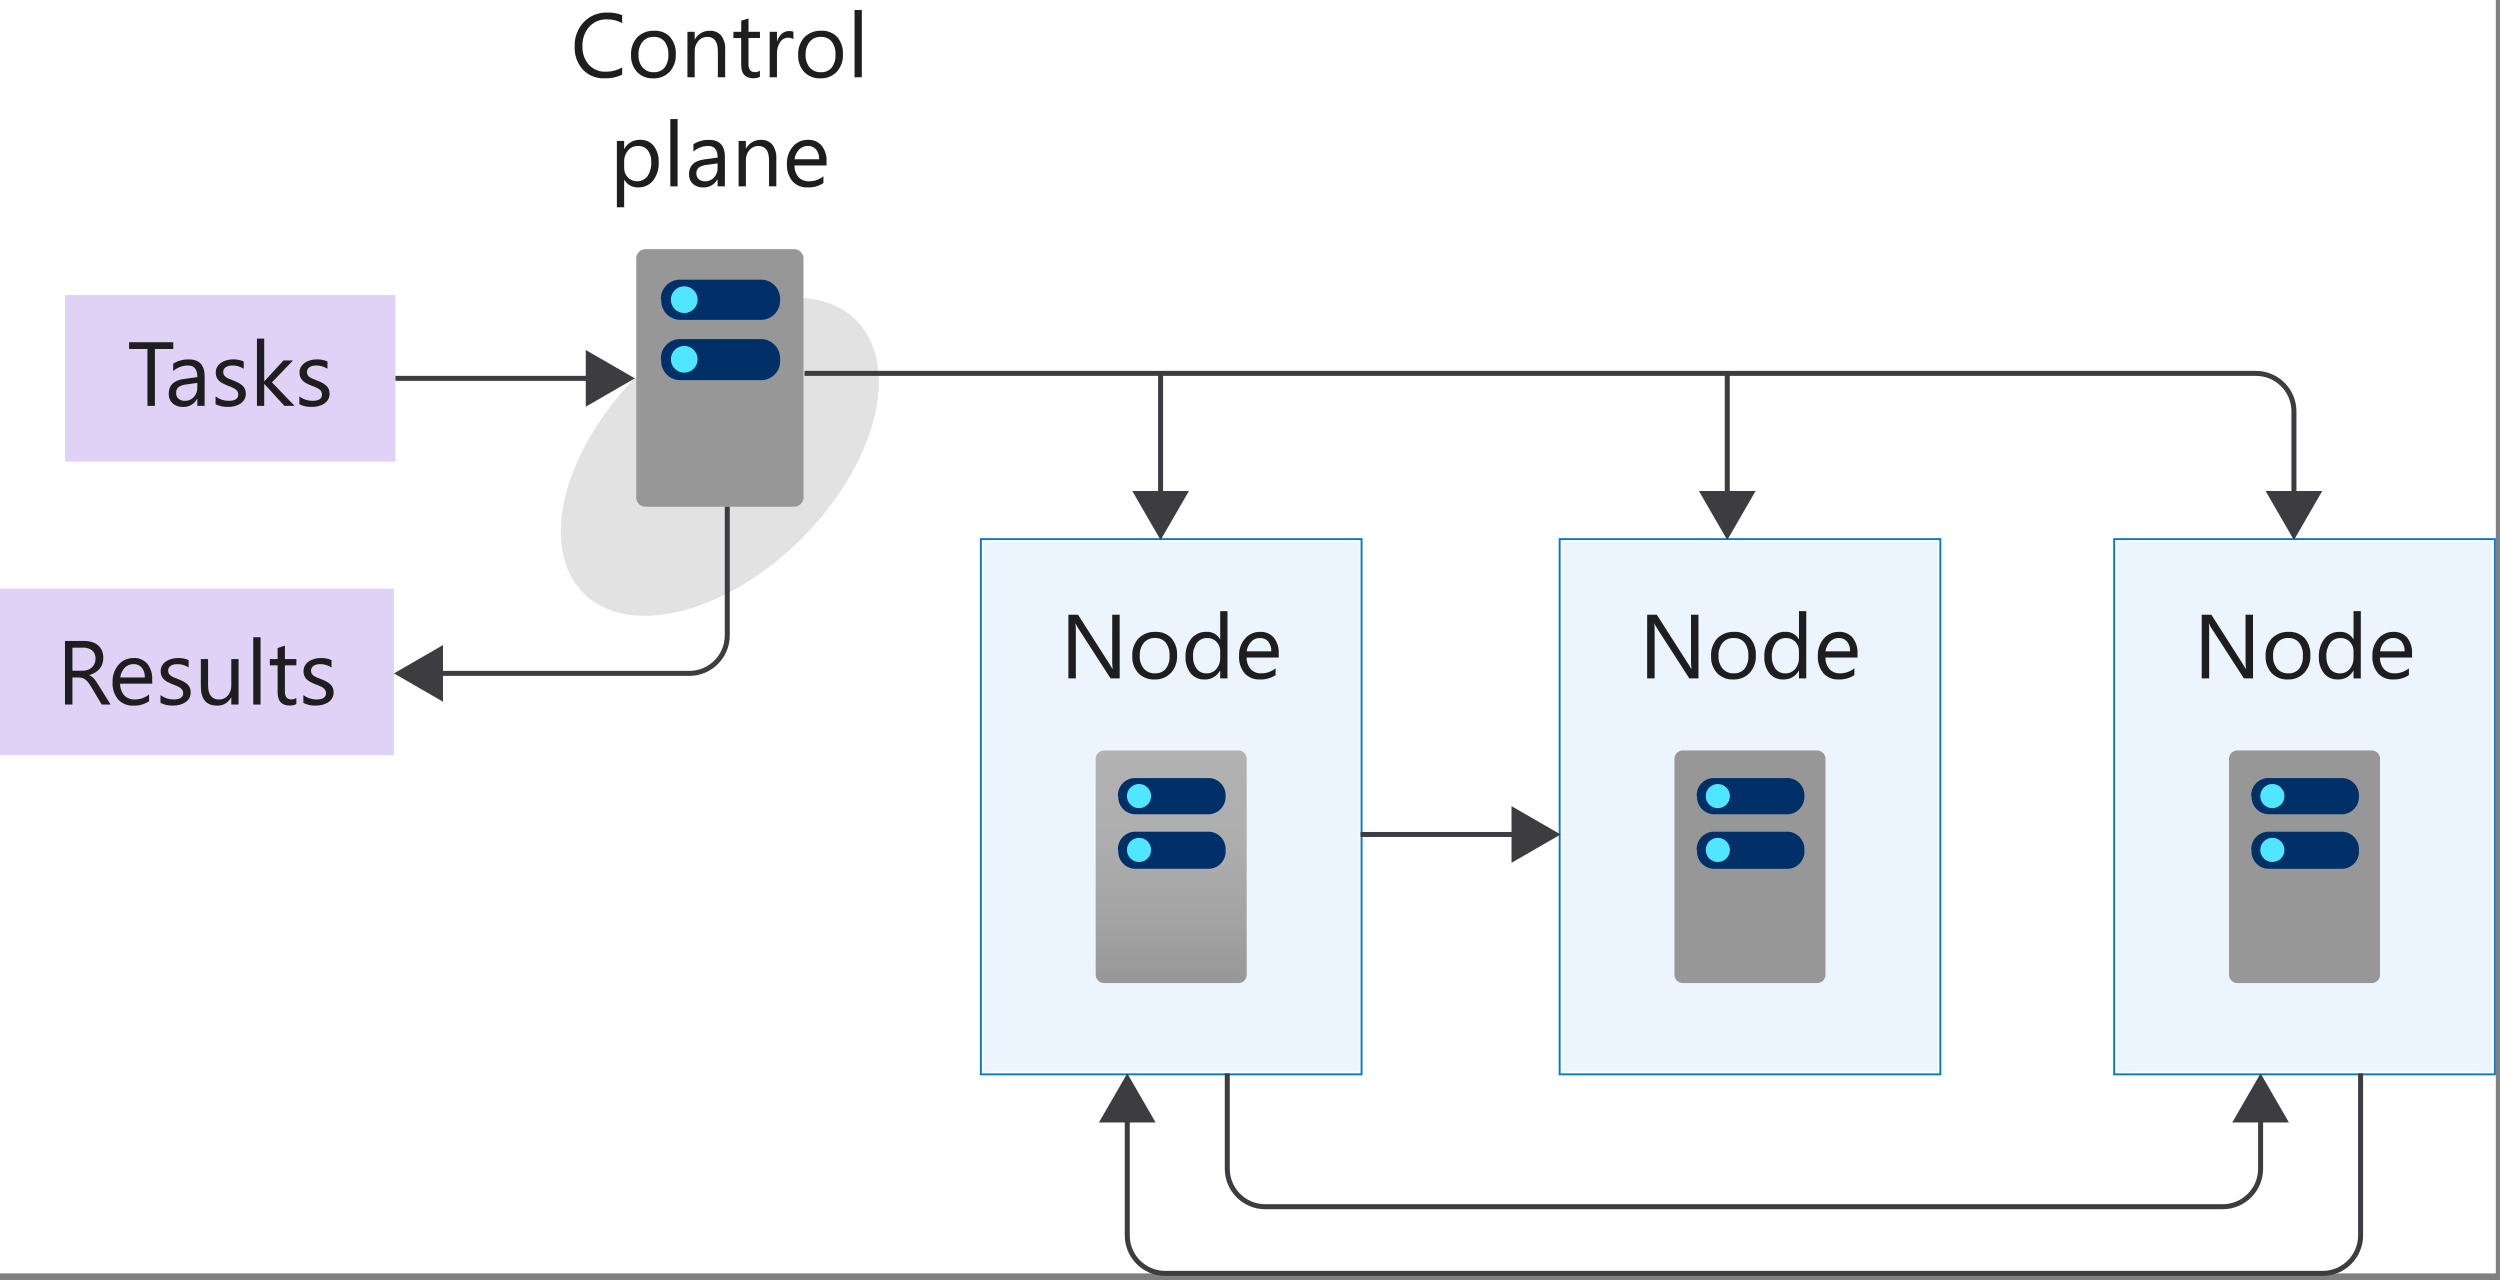 <?xml version="1.0" encoding="UTF-8"?>
<svg width="500px" height="256px" viewBox="0 0 500 256" version="1.1" xmlns="http://www.w3.org/2000/svg" xmlns:xlink="http://www.w3.org/1999/xlink">
    <rect x="0" y="0" width="500" height="256" fill="#808080" stroke="none"/>
    <!-- Generator: Sketch 51.2 (57519) - http://www.bohemiancoding.com/sketch -->
    <title>3-diagram-cluster</title>
    <desc>Created with Sketch.</desc>
    <defs>
        <linearGradient x1="50.003%" y1="-0%" x2="50.003%" y2="99.997%" id="linearGradient-1">
            <stop stop-color="#B3B2B3" offset="0%"></stop>
            <stop stop-color="#AFAEAF" offset="38%"></stop>
            <stop stop-color="#A2A2A2" offset="76%"></stop>
            <stop stop-color="#979797" offset="100%"></stop>
        </linearGradient>
        <linearGradient x1="50%" y1="1500.002%" x2="50%" y2="1400.002%" id="linearGradient-2">
            <stop stop-color="#B3B2B3" offset="0%"></stop>
            <stop stop-color="#AFAEAF" offset="38%"></stop>
            <stop stop-color="#A2A2A2" offset="76%"></stop>
            <stop stop-color="#979797" offset="100%"></stop>
        </linearGradient>
        <linearGradient x1="50.003%" y1="1229.907%" x2="50.003%" y2="1129.91%" id="linearGradient-3">
            <stop stop-color="#B3B2B3" offset="0%"></stop>
            <stop stop-color="#AFAEAF" offset="38%"></stop>
            <stop stop-color="#A2A2A2" offset="76%"></stop>
            <stop stop-color="#979797" offset="100%"></stop>
        </linearGradient>
    </defs>
    <g id="Page-1" stroke="none" stroke-width="1" fill="none" fill-rule="evenodd">
        <g id="3-diagram-cluster">
            <g id="Shapes">
                <rect id="Rectangle-path" fill="#FFFFFF" fill-rule="nonzero" x="0" y="0" width="499.164" height="254.679"></rect>
                <g id="Group" transform="translate(100, 46.97)" fill-rule="nonzero">
                    <ellipse id="Oval" fill="#FFFFFF" transform="translate(43.97, 44.375) rotate(-45) translate(-43.97, -44.375) " cx="43.97" cy="44.375" rx="38.583" ry="23.141"></ellipse>
                    <ellipse id="Oval" fill="#3C3C41" opacity="0.15" transform="translate(43.97, 44.375) rotate(-45) translate(-43.97, -44.375) " cx="43.97" cy="44.375" rx="38.583" ry="23.141"></ellipse>
                </g>
                <g id="Group" transform="translate(195.455, 107.576)" fill-rule="nonzero">
                    <rect id="Rectangle-path" fill="#FFFFFF" x="1.095" y="0.626" width="75.379" height="106.288"></rect>
                    <rect id="Rectangle-path" fill="#83B9F9" opacity="0.15" x="1.095" y="0.626" width="75.379" height="106.288"></rect>
                    <path d="M76.285,0.815 L76.285,106.724 L1.285,106.724 L1.285,0.815 L76.285,0.815 Z M76.664,0.436 L0.906,0.436 L0.906,107.103 L76.664,107.103 L76.664,0.436 Z" id="Shape" fill="#FFFFFF"></path>
                    <path d="M76.667,0.436 L76.667,107.103 L0.909,107.103 L0.909,0.436 L76.667,0.436 Z M77.045,0.058 L0.53,0.058 L0.53,107.482 L77.045,107.482 L77.045,0.058 Z" id="Shape" fill="#0078D4"></path>
                </g>
                <g id="Group" transform="translate(218.182, 150)" fill-rule="nonzero">
                    <path d="M31.161,45.035 C31.109,45.948 30.335,46.651 29.421,46.615 L2.694,46.615 C1.78,46.651 1.005,45.948 0.953,45.035 L0.953,1.674 C1.005,0.761 1.78,0.058 2.694,0.094 L29.42,0.094 C30.334,0.057 31.109,0.76 31.161,1.674 L31.161,45.035 Z" id="Shape" fill="url(#linearGradient-1)"></path>
                    <path d="M5.403,19.986 C5.312,18.099 6.741,16.482 8.626,16.342 L23.714,16.342 C25.599,16.482 27.029,18.098 26.938,19.986 C27.119,21.882 25.729,23.566 23.833,23.748 C23.794,23.748 23.755,23.748 23.714,23.758 L8.691,23.758 C6.811,23.636 5.376,22.029 5.467,20.147 L5.403,19.986 Z" id="Shape" fill="#003067"></path>
                    <path d="M5.403,9.218 C5.311,7.336 6.746,5.729 8.626,5.608 L23.714,5.608 C25.594,5.729 27.029,7.336 26.938,9.218 C27.025,11.103 25.596,12.715 23.714,12.855 L8.691,12.855 C6.809,12.715 5.379,11.103 5.467,9.218 L5.403,9.218 Z" id="Shape" fill="#003067"></path>
                    <circle id="Oval" fill="#50E6FF" cx="9.626" cy="9.218" r="2.418"></circle>
                    <circle id="Oval" fill="#50E6FF" cx="9.626" cy="19.986" r="2.418"></circle>
                </g>
                <g id="Group" transform="translate(125.758, 48.485)" fill-rule="nonzero">
                    <path d="M34.936,51.109 C34.878,52.12 34.021,52.899 33.009,52.859 L3.415,52.859 C2.403,52.899 1.546,52.12 1.488,51.109 L1.488,3.095 C1.546,2.084 2.403,1.306 3.415,1.347 L33.009,1.347 C34.021,1.306 34.878,2.084 34.936,3.095 L34.936,51.109 Z" id="Shape" fill="url(#linearGradient-2)"></path>
                    <path d="M6.414,23.373 C6.312,21.282 7.896,19.492 9.983,19.338 L26.691,19.338 C28.778,19.492 30.362,21.282 30.261,23.373 C30.358,24.381 30.05,25.387 29.405,26.168 C28.76,26.949 27.831,27.442 26.823,27.538 L26.691,27.548 L10.055,27.548 C7.972,27.414 6.383,25.634 6.485,23.55 L6.414,23.373 Z" id="Shape" fill="#003067"></path>
                    <path d="M6.414,11.448 C6.313,9.365 7.902,7.586 9.983,7.452 L26.691,7.452 C28.773,7.586 30.362,9.365 30.261,11.448 C30.362,13.539 28.778,15.33 26.691,15.483 L10.055,15.483 C7.967,15.33 6.383,13.539 6.485,11.448 L6.414,11.448 Z" id="Shape" fill="#003067"></path>
                    <circle id="Oval" fill="#50E6FF" cx="11.091" cy="11.448" r="2.677"></circle>
                    <circle id="Oval" fill="#50E6FF" cx="11.091" cy="23.373" r="2.677"></circle>
                </g>
                <g id="Group" transform="translate(310.606, 107.576)" fill-rule="nonzero">
                    <rect id="Rectangle-path" fill="#FFFFFF" x="1.702" y="0.626" width="75.379" height="106.288"></rect>
                    <rect id="Rectangle-path" fill="#83B9F9" opacity="0.15" x="1.702" y="0.626" width="75.379" height="106.288"></rect>
                    <path d="M76.891,0.815 L76.891,106.724 L1.891,106.724 L1.891,0.815 L76.891,0.815 Z M77.27,0.436 L1.515,0.436 L1.515,107.103 L77.273,107.103 L77.273,0.436 L77.27,0.436 Z" id="Shape" fill="#FFFFFF"></path>
                    <path d="M77.273,0.436 L77.273,107.103 L1.515,107.103 L1.515,0.436 L77.273,0.436 Z M77.652,0.058 L1.136,0.058 L1.136,107.482 L77.652,107.482 L77.652,0.058 Z" id="Shape" fill="#0078D4"></path>
                </g>
                <g id="Group" transform="translate(334.848, 150)" fill-rule="nonzero">
                    <path d="M30.252,45.035 C30.2,45.948 29.426,46.651 28.512,46.615 L1.785,46.615 C0.871,46.651 0.096,45.948 0.044,45.035 L0.044,1.674 C0.096,0.761 0.871,0.058 1.785,0.094 L28.511,0.094 C29.425,0.057 30.2,0.76 30.252,1.674 L30.252,45.035 Z" id="Shape" fill="url(#linearGradient-3)"></path>
                    <path d="M4.494,19.986 C4.402,18.099 5.832,16.482 7.717,16.342 L22.805,16.342 C24.69,16.482 26.12,18.098 26.029,19.986 C26.21,21.882 24.82,23.566 22.924,23.748 C22.885,23.748 22.845,23.748 22.805,23.758 L7.782,23.758 C5.902,23.636 4.467,22.029 4.558,20.147 L4.494,19.986 Z" id="Shape" fill="#003067"></path>
                    <path d="M4.494,9.218 C4.401,7.336 5.836,5.729 7.717,5.608 L22.805,5.608 C24.685,5.729 26.12,7.336 26.029,9.218 C26.116,11.103 24.687,12.715 22.805,12.855 L7.782,12.855 C5.9,12.715 4.47,11.103 4.558,9.218 L4.494,9.218 Z" id="Shape" fill="#003067"></path>
                    <circle id="Oval" fill="#50E6FF" cx="8.717" cy="9.218" r="2.418"></circle>
                    <circle id="Oval" fill="#50E6FF" cx="8.717" cy="19.986" r="2.418"></circle>
                </g>
                <g id="Group" transform="translate(421.212, 107.576)" fill-rule="nonzero">
                    <rect id="Rectangle-path" fill="#FFFFFF" x="2.005" y="0.626" width="75.379" height="106.288"></rect>
                    <rect id="Rectangle-path" fill="#83B9F9" opacity="0.15" x="2.005" y="0.626" width="75.379" height="106.288"></rect>
                    <path d="M77.194,0.815 L77.194,106.724 L2.194,106.724 L2.194,0.815 L77.194,0.815 Z M77.573,0.436 L1.815,0.436 L1.815,107.103 L77.573,107.103 L77.573,0.436 Z" id="Shape" fill="#FFFFFF"></path>
                    <path d="M77.576,0.436 L77.576,107.103 L1.818,107.103 L1.818,0.436 L77.576,0.436 Z M77.955,0.058 L1.439,0.058 L1.439,107.482 L77.955,107.482 L77.955,0.058 Z" id="Shape" fill="#0078D4"></path>
                </g>
                <g id="Group" transform="translate(445.455, 150)" fill-rule="nonzero">
                    <path d="M30.555,45.035 C30.503,45.948 29.729,46.651 28.815,46.615 L2.088,46.615 C1.174,46.651 0.399,45.948 0.347,45.035 L0.347,1.674 C0.399,0.761 1.174,0.058 2.088,0.094 L28.814,0.094 C29.728,0.057 30.503,0.76 30.555,1.674 L30.555,45.035 Z" id="Shape" fill="url(#linearGradient-3)"></path>
                    <path d="M4.797,19.986 C4.706,18.099 6.135,16.482 8.02,16.342 L23.108,16.342 C24.993,16.482 26.423,18.098 26.332,19.986 C26.513,21.882 25.123,23.566 23.227,23.748 C23.188,23.748 23.148,23.748 23.108,23.758 L8.085,23.758 C6.205,23.636 4.77,22.029 4.861,20.147 L4.797,19.986 Z" id="Shape" fill="#003067"></path>
                    <path d="M4.797,9.218 C4.704,7.336 6.139,5.729 8.02,5.608 L23.108,5.608 C24.988,5.729 26.423,7.336 26.332,9.218 C26.419,11.103 24.99,12.715 23.108,12.855 L8.085,12.855 C6.203,12.715 4.773,11.103 4.861,9.218 L4.797,9.218 Z" id="Shape" fill="#003067"></path>
                    <circle id="Oval" fill="#50E6FF" cx="9.02" cy="9.218" r="2.418"></circle>
                    <circle id="Oval" fill="#50E6FF" cx="9.02" cy="19.986" r="2.418"></circle>
                </g>
                <g id="Group" transform="translate(271.212, 160.606)">
                    <path d="M0.906,6.288 L32.752,6.288" id="Shape" stroke="#3C3C41"></path>
                    <polygon id="Shape" fill="#3C3C41" fill-rule="nonzero" points="31.094 11.953 40.906 6.288 31.094 0.621"></polygon>
                </g>
                <g id="Group" transform="translate(245.455, 213.636)">
                    <path d="M0,1.042 L0,20.133 C0.012,24.312 3.397,27.697 7.576,27.709 L199.091,27.709 C203.27,27.697 206.654,24.312 206.667,20.133 L206.667,9.197" id="Shape" stroke="#3C3C41"></path>
                    <polygon id="Shape" fill="#3C3C41" fill-rule="nonzero" points="212.33 10.855 206.664 1.042 200.997 10.855"></polygon>
                </g>
                <g id="Group" transform="translate(219.697, 213.636)">
                    <path d="M5.758,9.197 L5.758,33.467 C5.77,37.645 9.155,41.03 13.333,41.042 L244.848,41.042 C249.027,41.03 252.412,37.645 252.424,33.467 L252.424,1.042" id="Shape" stroke="#3C3C41"></path>
                    <polygon id="Shape" fill="#3C3C41" fill-rule="nonzero" points="0.088 10.855 5.755 1.042 11.421 10.855"></polygon>
                </g>
                <g id="Group" transform="translate(160.606, 74.242)">
                    <path d="M0.303,0.436 L290.606,0.436 C294.785,0.449 298.169,3.833 298.182,8.012 L298.182,25.615" id="Shape" stroke="#3C3C41"></path>
                    <polygon id="Shape" fill="#3C3C41" fill-rule="nonzero" points="292.512 23.956 298.179 33.77 303.845 23.956"></polygon>
                </g>
                <g id="Group" transform="translate(225.758, 74.242)">
                    <path d="M6.361,0.436 L6.361,25.615" id="Shape" stroke="#3C3C41"></path>
                    <polygon id="Shape" fill="#3C3C41" fill-rule="nonzero" points="0.694 23.956 6.361 33.77 12.027 23.956"></polygon>
                </g>
                <g id="Group" transform="translate(339.394, 74.242)">
                    <path d="M6.058,0.436 L6.058,25.615" id="Shape" stroke="#3C3C41"></path>
                    <polygon id="Shape" fill="#3C3C41" fill-rule="nonzero" points="0.391 23.956 6.058 33.77 11.724 23.956"></polygon>
                </g>
                <g id="Group" transform="translate(12.121, 57.576)" fill-rule="nonzero">
                    <rect id="Rectangle-path" fill="#FFFFFF" x="0.905" y="1.429" width="66.065" height="33.333"></rect>
                    <rect id="Rectangle-path" fill="#773ADC" opacity="0.23" x="0.905" y="1.429" width="66.065" height="33.333"></rect>
                </g>
                <g id="Group" transform="translate(0, 116.667)" fill-rule="nonzero">
                    <rect id="Rectangle-path" fill="#FFFFFF" x="0" y="1.042" width="78.785" height="33.333"></rect>
                    <rect id="Rectangle-path" fill="#773ADC" opacity="0.23" x="0" y="1.042" width="78.785" height="33.333"></rect>
                </g>
                <g id="Group" transform="translate(78.788, 69.697)">
                    <path d="M0.3,5.974 L40.024,5.974" id="Shape" stroke="#3C3C41"></path>
                    <polygon id="Shape" fill="#3C3C41" fill-rule="nonzero" points="38.367 11.641 48.179 5.974 38.367 0.308"></polygon>
                </g>
                <g id="Group" transform="translate(77.273, 100)">
                    <path d="M68.182,1.345 L68.182,27.103 C68.169,31.282 64.785,34.666 60.606,34.679 L9.667,34.679" id="Shape" stroke="#3C3C41"></path>
                    <polygon id="Shape" fill="#3C3C41" fill-rule="nonzero" points="11.324 29.012 1.512 34.679 11.324 40.344"></polygon>
                </g>
            </g>
            <g id="Text" transform="translate(12.121, 1.515)" fill="#1E1E1E" fill-rule="nonzero">
                <g id="Group" transform="translate(201.515, 119.697)">
                    <path d="M10.303,14.468 L8.474,14.468 L1.923,4.317 C1.759,4.066 1.623,3.798 1.515,3.518 L1.461,3.518 C1.524,4.099 1.548,4.683 1.532,5.267 L1.532,14.464 L0.041,14.464 L0.041,1.736 L1.97,1.736 L8.344,11.724 C8.611,12.138 8.782,12.423 8.859,12.576 L8.895,12.576 C8.821,11.954 8.791,11.329 8.806,10.703 L8.806,1.738 L10.297,1.738 L10.303,14.468 Z" id="Shape"></path>
                    <path d="M17.242,14.682 C16.037,14.737 14.865,14.273 14.024,13.408 C13.195,12.484 12.762,11.27 12.821,10.03 C12.744,8.718 13.195,7.429 14.074,6.452 C14.972,5.568 16.198,5.102 17.456,5.165 C18.649,5.096 19.812,5.553 20.638,6.417 C21.446,7.387 21.854,8.628 21.779,9.888 C21.841,11.166 21.399,12.417 20.548,13.373 C19.686,14.265 18.482,14.742 17.242,14.682 Z M17.35,6.389 C16.503,6.351 15.685,6.702 15.13,7.344 C14.548,8.093 14.258,9.028 14.314,9.976 C14.261,10.899 14.556,11.808 15.139,12.524 C15.7,13.15 16.511,13.492 17.35,13.456 C18.175,13.507 18.977,13.171 19.52,12.547 C20.069,11.795 20.338,10.875 20.277,9.945 C20.338,9.008 20.07,8.079 19.52,7.318 C18.982,6.685 18.179,6.341 17.35,6.389 Z" id="Shape"></path>
                    <path d="M31.856,14.468 L30.4,14.468 L30.4,12.924 L30.365,12.924 C29.748,14.063 28.533,14.747 27.239,14.682 C26.186,14.721 25.174,14.27 24.5,13.461 C23.772,12.511 23.408,11.331 23.476,10.136 C23.411,8.835 23.814,7.553 24.612,6.523 C25.355,5.621 26.475,5.117 27.642,5.159 C28.759,5.086 29.819,5.658 30.37,6.632 L30.405,6.632 L30.405,1.011 L31.861,1.011 L31.856,14.468 Z M30.4,10.358 L30.4,9.018 C30.416,8.324 30.154,7.652 29.671,7.153 C29.192,6.649 28.521,6.373 27.826,6.395 C27.01,6.362 26.229,6.726 25.73,7.373 C25.182,8.162 24.915,9.112 24.973,10.071 C24.923,10.958 25.182,11.835 25.705,12.553 C26.179,13.153 26.91,13.491 27.674,13.462 C28.43,13.484 29.155,13.161 29.644,12.583 C30.163,11.961 30.432,11.168 30.4,10.358 Z" id="Shape"></path>
                    <path d="M42.109,10.288 L35.691,10.288 C35.658,11.144 35.95,11.98 36.508,12.63 C37.073,13.199 37.855,13.5 38.656,13.456 C39.686,13.455 40.683,13.097 41.479,12.444 L41.479,13.808 C40.542,14.428 39.432,14.732 38.311,14.677 C37.167,14.737 36.056,14.283 35.28,13.439 C34.492,12.455 34.1,11.213 34.179,9.955 C34.125,8.691 34.555,7.454 35.382,6.497 C36.13,5.63 37.225,5.141 38.37,5.161 C39.418,5.101 40.436,5.526 41.13,6.314 C41.829,7.231 42.176,8.369 42.106,9.52 L42.109,10.288 Z M40.618,9.053 C40.656,8.348 40.441,7.652 40.012,7.091 C39.593,6.615 38.979,6.356 38.345,6.389 C37.685,6.378 37.05,6.646 36.597,7.127 C36.099,7.655 35.788,8.332 35.709,9.053 L40.618,9.053 Z" id="Shape"></path>
                </g>
                <g id="Group" transform="translate(101.515, 0)">
                    <path d="M10.798,13.409 C9.705,13.94 8.498,14.196 7.283,14.155 C5.649,14.226 4.063,13.589 2.933,12.406 C1.81,11.148 1.224,9.5 1.3,7.815 C1.22,5.989 1.883,4.208 3.138,2.879 C4.359,1.626 6.05,0.943 7.798,0.997 C8.823,0.961 9.845,1.138 10.798,1.515 L10.798,3.111 C9.875,2.6 8.835,2.339 7.78,2.353 C6.439,2.303 5.142,2.837 4.226,3.818 C3.279,4.896 2.79,6.301 2.862,7.733 C2.792,9.087 3.249,10.415 4.136,11.439 C4.996,12.364 6.217,12.868 7.479,12.82 C8.643,12.85 9.792,12.556 10.798,11.97 L10.798,13.409 Z" id="Shape"></path>
                    <path d="M16.995,14.155 C15.79,14.209 14.618,13.745 13.777,12.879 C12.948,11.955 12.515,10.741 12.574,9.5 C12.497,8.188 12.948,6.9 13.826,5.923 C14.724,5.04 15.951,4.573 17.209,4.636 C18.399,4.57 19.559,5.027 20.383,5.888 C21.191,6.858 21.599,8.099 21.524,9.359 C21.586,10.637 21.144,11.888 20.294,12.844 C19.434,13.734 18.232,14.212 16.995,14.155 Z M17.103,5.862 C16.256,5.823 15.438,6.175 14.883,6.817 C14.301,7.566 14.011,8.501 14.067,9.448 C14.014,10.371 14.309,11.28 14.892,11.997 C15.453,12.623 16.264,12.965 17.103,12.929 C17.928,12.979 18.73,12.643 19.273,12.02 C19.822,11.268 20.091,10.347 20.03,9.418 C20.091,8.481 19.823,7.552 19.273,6.791 C18.735,6.158 17.932,5.814 17.103,5.862 Z" id="Shape"></path>
                    <path d="M31.395,13.939 L29.939,13.939 L29.939,8.756 C29.939,6.828 29.235,5.863 27.827,5.862 C27.131,5.848 26.467,6.15 26.02,6.683 C25.532,7.261 25.276,8 25.303,8.756 L25.303,13.939 L23.847,13.939 L23.847,4.848 L25.303,4.848 L25.303,6.364 L25.338,6.364 C25.927,5.272 27.081,4.606 28.321,4.642 C29.192,4.588 30.038,4.944 30.606,5.606 C31.183,6.415 31.462,7.398 31.395,8.389 L31.395,13.939 Z" id="Shape"></path>
                    <path d="M38.356,13.853 C37.933,14.06 37.464,14.158 36.992,14.136 C35.402,14.136 34.606,13.248 34.605,11.473 L34.605,6.092 L33.047,6.092 L33.047,4.848 L34.609,4.848 L34.609,2.63 L36.065,2.161 L36.065,4.848 L38.356,4.848 L38.356,6.091 L36.061,6.091 L36.061,11.212 C36.019,11.669 36.125,12.127 36.364,12.518 C36.627,12.802 37.009,12.946 37.394,12.908 C37.736,12.915 38.07,12.809 38.344,12.605 L38.356,13.853 Z" id="Shape"></path>
                    <path d="M45.041,6.324 C44.716,6.108 44.329,6.005 43.939,6.03 C43.304,6.038 42.716,6.37 42.382,6.911 C41.929,7.625 41.71,8.463 41.756,9.308 L41.756,13.939 L40.303,13.939 L40.303,4.848 L41.759,4.848 L41.759,6.724 L41.795,6.724 C41.963,6.145 42.292,5.626 42.744,5.227 C43.14,4.881 43.648,4.691 44.174,4.691 C44.469,4.678 44.764,4.72 45.044,4.815 L45.041,6.324 Z" id="Shape"></path>
                    <path d="M50.421,14.155 C49.215,14.21 48.044,13.746 47.203,12.88 C46.373,11.956 45.941,10.742 46,9.502 C45.922,8.19 46.373,6.902 47.252,5.924 C48.149,5.041 49.376,4.575 50.633,4.638 C51.824,4.571 52.983,5.028 53.808,5.889 C54.616,6.859 55.024,8.101 54.948,9.361 C55.011,10.638 54.57,11.889 53.72,12.845 C52.859,13.735 51.658,14.212 50.421,14.155 Z M50.527,5.862 C49.68,5.824 48.863,6.176 48.308,6.817 C47.726,7.566 47.436,8.501 47.491,9.448 C47.439,10.371 47.734,11.28 48.317,11.997 C48.877,12.623 49.688,12.965 50.527,12.929 C51.353,12.979 52.155,12.643 52.698,12.02 C53.248,11.268 53.516,10.347 53.456,9.418 C53.517,8.481 53.249,7.552 52.698,6.791 C52.16,6.158 51.357,5.814 50.527,5.862 Z" id="Shape"></path>
                    <polygon id="Shape" points="58.73 13.939 57.273 13.939 57.273 0.482 58.729 0.482"></polygon>
                    <path d="M11.23,34.445 L11.194,34.445 L11.194,39.941 L9.738,39.941 L9.738,26.667 L11.194,26.667 L11.194,28.265 L11.23,28.265 C11.847,27.111 13.065,26.407 14.373,26.447 C15.429,26.396 16.446,26.849 17.115,27.668 C17.814,28.611 18.163,29.768 18.102,30.939 C18.168,32.249 17.776,33.541 16.991,34.592 C16.256,35.505 15.131,36.014 13.961,35.965 C12.84,36.001 11.79,35.417 11.23,34.445 Z M11.194,30.779 L11.194,32.048 C11.178,32.758 11.441,33.445 11.927,33.962 C12.455,34.502 13.191,34.786 13.945,34.743 C14.699,34.699 15.397,34.332 15.859,33.735 C16.407,32.903 16.673,31.916 16.617,30.921 C16.667,30.071 16.419,29.229 15.917,28.541 C15.455,27.97 14.75,27.651 14.017,27.68 C13.237,27.65 12.486,27.975 11.974,28.564 C11.447,29.179 11.168,29.969 11.194,30.779 Z" id="Shape"></path>
                    <polygon id="Shape" points="21.883 35.758 20.427 35.758 20.427 22.3 21.883 22.3"></polygon>
                    <path d="M31.338,35.758 L29.882,35.758 L29.882,34.338 L29.848,34.338 C29.306,35.373 28.22,36.008 27.052,35.971 C26.278,36.015 25.517,35.757 24.93,35.252 C24.411,34.756 24.131,34.06 24.162,33.342 C24.162,31.643 25.162,30.655 27.162,30.377 L29.889,29.995 C29.889,28.452 29.265,27.68 28.017,27.679 C26.925,27.677 25.87,28.075 25.052,28.797 L25.052,27.306 C25.977,26.729 27.05,26.432 28.141,26.453 C30.277,26.453 31.345,27.584 31.345,29.845 L31.338,35.758 Z M29.882,31.159 L27.689,31.462 C27.149,31.511 26.627,31.683 26.162,31.964 C25.787,32.275 25.594,32.754 25.647,33.238 C25.635,33.653 25.809,34.053 26.123,34.326 C26.477,34.62 26.928,34.77 27.388,34.747 C28.066,34.766 28.718,34.49 29.176,33.989 C29.653,33.466 29.907,32.776 29.882,32.068 L29.882,31.159 Z" id="Shape"></path>
                    <path d="M41.627,35.758 L40.171,35.758 L40.171,30.574 C40.171,28.646 39.467,27.681 38.059,27.68 C37.363,27.666 36.698,27.968 36.252,28.502 C35.764,29.08 35.51,29.819 35.538,30.574 L35.538,35.758 L34.082,35.758 L34.082,26.667 L35.538,26.667 L35.538,28.182 L35.573,28.182 C36.161,27.09 37.316,26.423 38.556,26.459 C39.426,26.405 40.27,26.762 40.838,27.423 C41.415,28.231 41.694,29.215 41.627,30.206 L41.627,35.758 Z" id="Shape"></path>
                    <path d="M51.677,31.577 L45.259,31.577 C45.226,32.434 45.517,33.271 46.076,33.921 C46.642,34.49 47.423,34.79 48.224,34.747 C49.254,34.745 50.251,34.387 51.047,33.735 L51.047,35.098 C50.11,35.719 49,36.024 47.877,35.97 C46.733,36.029 45.622,35.575 44.847,34.73 C44.06,33.746 43.668,32.503 43.747,31.245 C43.693,29.982 44.123,28.745 44.948,27.786 C45.697,26.92 46.791,26.43 47.936,26.45 C48.985,26.39 50.003,26.816 50.697,27.605 C51.396,28.521 51.743,29.658 51.674,30.809 L51.677,31.577 Z M50.186,30.344 C50.227,29.636 50.012,28.937 49.58,28.374 C49.162,27.897 48.547,27.638 47.914,27.673 C47.253,27.662 46.618,27.929 46.164,28.409 C45.667,28.939 45.356,29.615 45.276,30.336 L50.186,30.344 Z" id="Shape"></path>
                </g>
                <g id="Group" transform="translate(316.667, 119.697)">
                    <path d="M10.909,14.468 L9.08,14.468 L2.529,4.317 C2.364,4.066 2.227,3.798 2.12,3.518 L2.067,3.518 C2.129,4.099 2.153,4.683 2.138,5.267 L2.138,14.464 L0.645,14.464 L0.645,1.736 L2.576,1.736 L8.95,11.724 C9.215,12.138 9.388,12.423 9.465,12.576 L9.5,12.576 C9.427,11.954 9.397,11.329 9.411,10.703 L9.411,1.738 L10.903,1.738 L10.909,14.468 Z" id="Shape"></path>
                    <path d="M17.848,14.682 C16.643,14.738 15.471,14.274 14.63,13.408 C13.8,12.484 13.368,11.271 13.427,10.03 C13.349,8.718 13.8,7.429 14.679,6.452 C15.577,5.569 16.803,5.102 18.061,5.165 C19.251,5.098 20.411,5.555 21.235,6.417 C22.043,7.387 22.451,8.628 22.376,9.888 C22.438,11.166 21.997,12.417 21.147,13.373 C20.286,14.262 19.085,14.739 17.848,14.682 Z M17.955,6.389 C17.108,6.351 16.29,6.703 15.735,7.344 C15.153,8.094 14.863,9.029 14.918,9.976 C14.866,10.898 15.161,11.807 15.744,12.524 C16.304,13.15 17.115,13.492 17.955,13.456 C18.78,13.507 19.582,13.171 20.126,12.547 C20.675,11.795 20.944,10.875 20.883,9.945 C20.944,9.008 20.676,8.079 20.126,7.318 C19.588,6.685 18.784,6.341 17.955,6.389 Z" id="Shape"></path>
                    <path d="M32.461,14.468 L31.005,14.468 L31.005,12.924 L30.97,12.924 C30.353,14.063 29.137,14.747 27.844,14.682 C26.791,14.721 25.78,14.27 25.106,13.461 C24.377,12.511 24.013,11.332 24.08,10.136 C24.015,8.835 24.418,7.553 25.217,6.523 C25.959,5.621 27.08,5.117 28.247,5.159 C29.363,5.086 30.423,5.658 30.974,6.632 L31.009,6.632 L31.009,1.011 L32.465,1.011 L32.461,14.468 Z M31.005,10.358 L31.005,9.018 C31.02,8.324 30.759,7.653 30.277,7.153 C29.798,6.649 29.126,6.373 28.43,6.395 C27.615,6.362 26.833,6.726 26.335,7.373 C25.786,8.162 25.52,9.112 25.577,10.071 C25.529,10.958 25.788,11.835 26.311,12.553 C26.784,13.153 27.516,13.491 28.28,13.462 C29.036,13.484 29.762,13.161 30.25,12.583 C30.768,11.96 31.037,11.167 31.005,10.358 Z" id="Shape"></path>
                    <path d="M42.715,10.288 L36.297,10.288 C36.263,11.144 36.555,11.981 37.114,12.63 C37.679,13.2 38.461,13.5 39.262,13.456 C40.292,13.454 41.289,13.097 42.085,12.444 L42.085,13.808 C41.148,14.428 40.037,14.732 38.915,14.677 C37.771,14.737 36.66,14.283 35.885,13.439 C35.098,12.455 34.705,11.213 34.783,9.955 C34.73,8.691 35.16,7.454 35.986,6.497 C36.735,5.63 37.829,5.141 38.974,5.161 C40.023,5.1 41.041,5.526 41.735,6.314 C42.434,7.231 42.781,8.368 42.712,9.52 L42.715,10.288 Z M41.224,9.053 C41.263,8.348 41.048,7.652 40.618,7.091 C40.199,6.615 39.585,6.356 38.952,6.389 C38.29,6.378 37.655,6.646 37.202,7.127 C36.705,7.656 36.394,8.332 36.314,9.053 L41.224,9.053 Z" id="Shape"></path>
                </g>
                <g id="Group" transform="translate(427.273, 119.697)">
                    <path d="M11.212,14.468 L9.383,14.468 L2.832,4.317 C2.667,4.066 2.53,3.798 2.423,3.518 L2.37,3.518 C2.432,4.099 2.456,4.683 2.441,5.267 L2.441,14.464 L0.95,14.464 L0.95,1.736 L2.879,1.736 L9.253,11.724 C9.52,12.138 9.691,12.423 9.768,12.576 L9.803,12.576 C9.73,11.954 9.701,11.329 9.715,10.703 L9.715,1.738 L11.206,1.738 L11.212,14.468 Z" id="Shape"></path>
                    <path d="M18.152,14.682 C16.946,14.738 15.774,14.274 14.933,13.408 C14.104,12.484 13.671,11.27 13.73,10.03 C13.652,8.718 14.103,7.429 14.982,6.452 C15.88,5.568 17.107,5.102 18.365,5.165 C19.555,5.098 20.714,5.556 21.538,6.417 C22.346,7.387 22.754,8.628 22.679,9.888 C22.741,11.166 22.3,12.417 21.45,13.373 C20.589,14.262 19.388,14.739 18.152,14.682 Z M18.258,6.389 C17.411,6.351 16.593,6.703 16.038,7.344 C15.456,8.094 15.166,9.029 15.221,9.976 C15.17,10.898 15.464,11.807 16.047,12.524 C16.607,13.15 17.418,13.492 18.258,13.456 C19.083,13.507 19.885,13.171 20.429,12.547 C20.978,11.795 21.247,10.875 21.186,9.945 C21.247,9.008 20.98,8.079 20.429,7.318 C19.891,6.685 19.087,6.341 18.258,6.389 Z" id="Shape"></path>
                    <path d="M32.765,14.468 L31.309,14.468 L31.309,12.924 L31.273,12.924 C30.657,14.063 29.441,14.746 28.148,14.682 C27.095,14.722 26.083,14.271 25.409,13.461 C24.68,12.511 24.316,11.332 24.383,10.136 C24.318,8.835 24.721,7.553 25.52,6.523 C26.262,5.621 27.383,5.117 28.55,5.159 C29.666,5.086 30.726,5.658 31.277,6.632 L31.314,6.632 L31.314,1.011 L32.77,1.011 L32.765,14.468 Z M31.309,10.358 L31.309,9.018 C31.324,8.324 31.062,7.653 30.58,7.153 C30.101,6.649 29.429,6.373 28.733,6.395 C27.918,6.361 27.137,6.726 26.639,7.373 C26.091,8.162 25.824,9.112 25.882,10.071 C25.833,10.958 26.091,11.835 26.614,12.553 C27.087,13.153 27.819,13.491 28.583,13.462 C29.339,13.484 30.064,13.161 30.553,12.583 C31.072,11.961 31.341,11.168 31.309,10.358 Z" id="Shape"></path>
                    <path d="M43.018,10.288 L36.6,10.288 C36.566,11.144 36.858,11.981 37.417,12.63 C37.982,13.199 38.764,13.5 39.565,13.456 C40.595,13.455 41.592,13.097 42.388,12.444 L42.388,13.808 C41.451,14.428 40.34,14.732 39.218,14.677 C38.074,14.736 36.963,14.282 36.188,13.439 C35.401,12.455 35.009,11.212 35.088,9.955 C35.034,8.691 35.464,7.454 36.291,6.497 C37.039,5.63 38.133,5.141 39.277,5.161 C40.326,5.101 41.344,5.526 42.039,6.314 C42.738,7.231 43.084,8.369 43.015,9.52 L43.018,10.288 Z M41.527,9.053 C41.566,8.348 41.351,7.652 40.921,7.091 C40.502,6.614 39.888,6.356 39.255,6.389 C38.593,6.379 37.958,6.646 37.505,7.127 C37.008,7.656 36.697,8.332 36.617,9.053 L41.527,9.053 Z" id="Shape"></path>
                </g>
                <g id="Group" transform="translate(13.636, 65.152)">
                    <polygon id="Shape" points="8.898 3.129 5.223 3.129 5.223 14.511 3.73 14.511 3.73 3.129 0.064 3.129 0.064 1.779 8.898 1.779"></polygon>
                    <path d="M15.165,14.511 L13.709,14.511 L13.709,13.089 L13.674,13.089 C13.132,14.125 12.046,14.76 10.877,14.723 C10.104,14.767 9.344,14.509 8.756,14.005 C8.237,13.508 7.957,12.813 7.988,12.095 C7.988,10.397 8.988,9.409 10.989,9.13 L13.717,8.748 C13.717,7.203 13.092,6.431 11.844,6.432 C10.752,6.43 9.698,6.828 8.879,7.55 L8.879,6.061 C9.804,5.483 10.878,5.187 11.968,5.208 C14.105,5.208 15.173,6.338 15.173,8.598 L15.165,14.511 Z M13.709,9.912 L11.517,10.215 C10.976,10.264 10.454,10.435 9.989,10.717 C9.614,11.028 9.421,11.507 9.474,11.991 C9.462,12.406 9.637,12.805 9.95,13.077 C10.304,13.372 10.755,13.523 11.215,13.5 C11.893,13.519 12.546,13.242 13.005,12.742 C13.481,12.218 13.734,11.528 13.709,10.82 L13.709,9.912 Z" id="Shape"></path>
                    <path d="M17.359,14.182 L17.359,12.62 C18.112,13.192 19.032,13.501 19.977,13.498 C21.256,13.498 21.895,13.072 21.895,12.22 C21.903,12.002 21.845,11.788 21.73,11.603 C21.614,11.424 21.463,11.269 21.286,11.148 C21.081,11.008 20.861,10.89 20.63,10.797 C20.379,10.696 20.108,10.588 19.818,10.474 C19.456,10.332 19.102,10.17 18.758,9.989 C18.479,9.844 18.224,9.659 18,9.439 C17.803,9.24 17.648,9.003 17.545,8.742 C17.438,8.452 17.386,8.143 17.394,7.833 C17.387,7.436 17.488,7.045 17.688,6.702 C17.884,6.372 18.151,6.091 18.468,5.876 C18.809,5.648 19.186,5.478 19.583,5.374 C20.004,5.262 20.438,5.205 20.874,5.206 C21.6,5.194 22.32,5.333 22.988,5.615 L22.988,7.088 C22.3,6.645 21.497,6.417 20.679,6.432 C20.43,6.429 20.182,6.46 19.942,6.524 C19.741,6.578 19.55,6.667 19.379,6.786 C19.228,6.891 19.103,7.03 19.015,7.191 C18.928,7.35 18.884,7.528 18.886,7.709 C18.879,7.915 18.923,8.12 19.015,8.305 C19.108,8.473 19.237,8.618 19.392,8.73 C19.58,8.867 19.784,8.98 19.998,9.068 C20.235,9.168 20.505,9.279 20.806,9.397 C21.175,9.536 21.537,9.694 21.889,9.871 C22.185,10.018 22.459,10.203 22.706,10.421 C22.926,10.618 23.103,10.859 23.226,11.127 C23.354,11.427 23.416,11.751 23.408,12.077 C23.416,12.489 23.311,12.894 23.105,13.25 C22.905,13.582 22.633,13.864 22.309,14.076 C21.958,14.303 21.571,14.468 21.164,14.564 C20.717,14.669 20.259,14.72 19.8,14.715 C18.955,14.74 18.117,14.557 17.359,14.182 Z" id="Shape"></path>
                    <polygon id="Shape" points="33.17 14.511 31.127 14.511 27.121 10.142 27.086 10.142 27.086 14.511 25.63 14.511 25.63 1.052 27.086 1.052 27.086 9.583 27.121 9.583 30.939 5.42 32.847 5.42 28.63 9.805"></polygon>
                    <path d="M34.111,14.182 L34.111,12.62 C34.864,13.192 35.784,13.5 36.73,13.498 C38.008,13.498 38.647,13.072 38.647,12.22 C38.654,12.003 38.597,11.788 38.483,11.603 C38.367,11.424 38.216,11.269 38.039,11.148 C37.833,11.008 37.613,10.89 37.382,10.797 C37.13,10.694 36.861,10.586 36.57,10.474 C36.207,10.332 35.853,10.171 35.509,9.989 C35.231,9.844 34.976,9.659 34.752,9.439 C34.554,9.24 34.4,9.003 34.297,8.742 C34.19,8.452 34.139,8.143 34.145,7.833 C34.138,7.436 34.239,7.045 34.438,6.702 C34.635,6.372 34.902,6.09 35.22,5.876 C35.561,5.648 35.937,5.478 36.333,5.374 C36.755,5.262 37.189,5.205 37.626,5.206 C38.351,5.194 39.07,5.333 39.738,5.615 L39.738,7.088 C39.051,6.645 38.248,6.416 37.43,6.432 C37.182,6.428 36.934,6.46 36.694,6.524 C36.492,6.578 36.301,6.667 36.129,6.786 C35.978,6.892 35.854,7.03 35.765,7.191 C35.679,7.35 35.634,7.528 35.636,7.709 C35.63,7.915 35.674,8.12 35.765,8.305 C35.859,8.472 35.987,8.617 36.142,8.73 C36.33,8.867 36.534,8.98 36.748,9.068 C36.985,9.168 37.255,9.279 37.556,9.397 C37.925,9.536 38.287,9.694 38.639,9.871 C38.934,10.018 39.209,10.203 39.456,10.421 C39.676,10.619 39.853,10.859 39.976,11.127 C40.104,11.427 40.166,11.751 40.158,12.077 C40.166,12.489 40.061,12.894 39.855,13.25 C39.656,13.582 39.384,13.864 39.061,14.076 C38.71,14.303 38.322,14.468 37.915,14.564 C37.468,14.669 37.011,14.72 36.552,14.715 C35.706,14.74 34.868,14.557 34.111,14.182 Z" id="Shape"></path>
                </g>
                <g id="Group" transform="translate(0, 125.758)">
                    <path d="M10,13.636 L8.223,13.636 L6.092,10.068 C5.922,9.773 5.732,9.49 5.524,9.22 C5.361,9.006 5.171,8.814 4.961,8.647 C4.775,8.502 4.564,8.392 4.339,8.323 C4.093,8.251 3.838,8.217 3.582,8.221 L2.364,8.221 L2.364,13.636 L0.873,13.636 L0.873,0.909 L4.671,0.909 C5.192,0.904 5.711,0.974 6.212,1.117 C6.659,1.244 7.076,1.46 7.438,1.752 C7.786,2.039 8.063,2.401 8.25,2.812 C8.454,3.281 8.554,3.789 8.542,4.3 C8.547,4.716 8.479,5.129 8.342,5.521 C8.214,5.883 8.022,6.218 7.774,6.511 C7.522,6.806 7.222,7.056 6.886,7.252 C6.521,7.463 6.129,7.624 5.72,7.727 L5.72,7.762 C5.917,7.848 6.103,7.956 6.274,8.086 C6.44,8.214 6.592,8.358 6.729,8.517 C6.881,8.696 7.021,8.884 7.15,9.08 C7.289,9.291 7.445,9.536 7.617,9.814 L10,13.636 Z M2.364,2.255 L2.364,6.871 L4.394,6.871 C4.746,6.875 5.096,6.818 5.429,6.703 C5.732,6.598 6.012,6.433 6.25,6.218 C6.484,6.003 6.669,5.74 6.791,5.447 C6.925,5.122 6.992,4.773 6.986,4.421 C7.019,3.817 6.775,3.231 6.324,2.827 C5.777,2.411 5.098,2.208 4.412,2.255 L2.364,2.255 Z" id="Shape"></path>
                    <path d="M18.333,9.455 L11.908,9.455 C11.875,10.311 12.166,11.148 12.724,11.798 C13.29,12.367 14.072,12.668 14.873,12.624 C15.902,12.622 16.899,12.265 17.695,11.612 L17.695,12.976 C16.759,13.597 15.648,13.902 14.526,13.847 C13.381,13.906 12.27,13.452 11.495,12.608 C10.708,11.623 10.316,10.381 10.395,9.123 C10.342,7.859 10.772,6.622 11.598,5.665 C12.346,4.798 13.44,4.309 14.585,4.329 C15.634,4.269 16.653,4.694 17.347,5.483 C18.045,6.4 18.391,7.537 18.323,8.688 L18.333,9.455 Z M16.842,8.221 C16.883,7.513 16.668,6.814 16.236,6.252 C15.818,5.774 15.204,5.515 14.57,5.55 C13.909,5.539 13.275,5.806 12.821,6.286 C12.323,6.815 12.011,7.492 11.933,8.214 L16.842,8.221 Z" id="Shape"></path>
                    <path d="M19.977,13.308 L19.977,11.745 C20.73,12.318 21.651,12.627 22.597,12.624 C23.874,12.624 24.513,12.198 24.514,11.345 C24.521,11.128 24.464,10.914 24.35,10.729 C24.233,10.55 24.082,10.395 23.906,10.274 C23.7,10.134 23.48,10.016 23.248,9.924 C22.997,9.82 22.727,9.712 22.436,9.6 C22.074,9.458 21.72,9.297 21.376,9.117 C21.098,8.971 20.843,8.785 20.618,8.565 C20.421,8.366 20.266,8.129 20.164,7.868 C20.057,7.577 20.005,7.269 20.012,6.959 C20.004,6.562 20.105,6.171 20.305,5.827 C20.501,5.497 20.768,5.215 21.086,5.002 C21.427,4.773 21.803,4.603 22.2,4.5 C22.621,4.386 23.056,4.329 23.492,4.33 C24.217,4.318 24.937,4.457 25.605,4.739 L25.605,6.212 C24.918,5.769 24.114,5.54 23.297,5.555 C23.048,5.551 22.8,5.582 22.559,5.647 C22.358,5.702 22.167,5.791 21.995,5.909 C21.846,6.015 21.721,6.153 21.632,6.314 C21.545,6.473 21.501,6.652 21.503,6.833 C21.496,7.039 21.54,7.243 21.632,7.427 C21.725,7.596 21.854,7.741 22.009,7.855 C22.197,7.991 22.4,8.104 22.615,8.191 C22.852,8.292 23.121,8.402 23.423,8.52 C23.792,8.659 24.153,8.818 24.506,8.994 C24.801,9.141 25.076,9.327 25.323,9.545 C25.542,9.743 25.718,9.983 25.841,10.252 C26.121,10.94 26.079,11.718 25.726,12.373 C25.527,12.705 25.256,12.987 24.932,13.198 C24.581,13.425 24.193,13.59 23.786,13.686 C23.34,13.795 22.882,13.849 22.423,13.847 C21.576,13.871 20.736,13.685 19.977,13.308 Z" id="Shape"></path>
                    <path d="M35.594,13.636 L34.138,13.636 L34.138,12.198 L34.102,12.198 C33.575,13.254 32.476,13.901 31.297,13.85 C29.13,13.85 28.047,12.56 28.047,9.979 L28.047,4.545 L29.494,4.545 L29.494,9.748 C29.494,11.668 30.228,12.627 31.695,12.627 C32.369,12.644 33.014,12.355 33.45,11.841 C33.927,11.265 34.172,10.533 34.138,9.786 L34.138,4.545 L35.594,4.545 L35.594,13.636 Z" id="Shape"></path>
                    <polygon id="Shape" points="39.988 13.636 38.532 13.636 38.532 0.177 39.988 0.177"></polygon>
                    <path d="M47.153,13.547 C46.73,13.755 46.261,13.853 45.789,13.832 C44.197,13.832 43.402,12.944 43.402,11.168 L43.402,5.788 L41.844,5.788 L41.844,4.545 L43.406,4.545 L43.406,2.326 L44.862,1.856 L44.862,4.545 L47.153,4.545 L47.153,5.788 L44.862,5.788 L44.862,10.909 C44.819,11.366 44.926,11.824 45.165,12.215 C45.429,12.498 45.81,12.642 46.195,12.605 C46.537,12.612 46.872,12.506 47.145,12.302 L47.153,13.547 Z" id="Shape"></path>
                    <path d="M48.547,13.308 L48.547,11.745 C49.299,12.318 50.22,12.627 51.165,12.624 C52.444,12.624 53.083,12.198 53.083,11.345 C53.091,11.128 53.033,10.913 52.918,10.729 C52.801,10.55 52.65,10.395 52.474,10.274 C52.269,10.134 52.049,10.016 51.818,9.924 C51.567,9.823 51.296,9.715 51.006,9.6 C50.644,9.458 50.29,9.297 49.945,9.117 C49.667,8.971 49.412,8.785 49.188,8.565 C48.99,8.366 48.836,8.129 48.733,7.868 C48.626,7.578 48.574,7.269 48.582,6.959 C48.574,6.562 48.676,6.171 48.876,5.827 C49.071,5.498 49.338,5.215 49.656,5.002 C49.997,4.772 50.374,4.603 50.771,4.5 C51.192,4.386 51.626,4.329 52.062,4.33 C52.79,4.317 53.513,4.456 54.183,4.739 L54.183,6.212 C53.496,5.769 52.692,5.54 51.874,5.555 C51.626,5.551 51.378,5.582 51.138,5.647 C50.936,5.702 50.746,5.79 50.574,5.909 C50.424,6.014 50.299,6.153 50.211,6.314 C50.124,6.473 50.08,6.652 50.082,6.833 C50.075,7.039 50.119,7.243 50.211,7.427 C50.303,7.596 50.432,7.742 50.588,7.855 C50.775,7.991 50.979,8.104 51.194,8.191 C51.43,8.292 51.699,8.402 52.002,8.52 C52.37,8.659 52.732,8.817 53.085,8.994 C53.38,9.141 53.655,9.326 53.902,9.545 C54.122,9.742 54.299,9.983 54.421,10.252 C54.549,10.551 54.611,10.875 54.603,11.202 C54.611,11.612 54.507,12.018 54.3,12.373 C54.101,12.705 53.829,12.987 53.505,13.198 C53.154,13.426 52.766,13.591 52.359,13.686 C51.913,13.795 51.455,13.849 50.995,13.847 C50.147,13.871 49.306,13.686 48.547,13.308 Z" id="Shape"></path>
                </g>
            </g>
        </g>
    </g>
</svg>